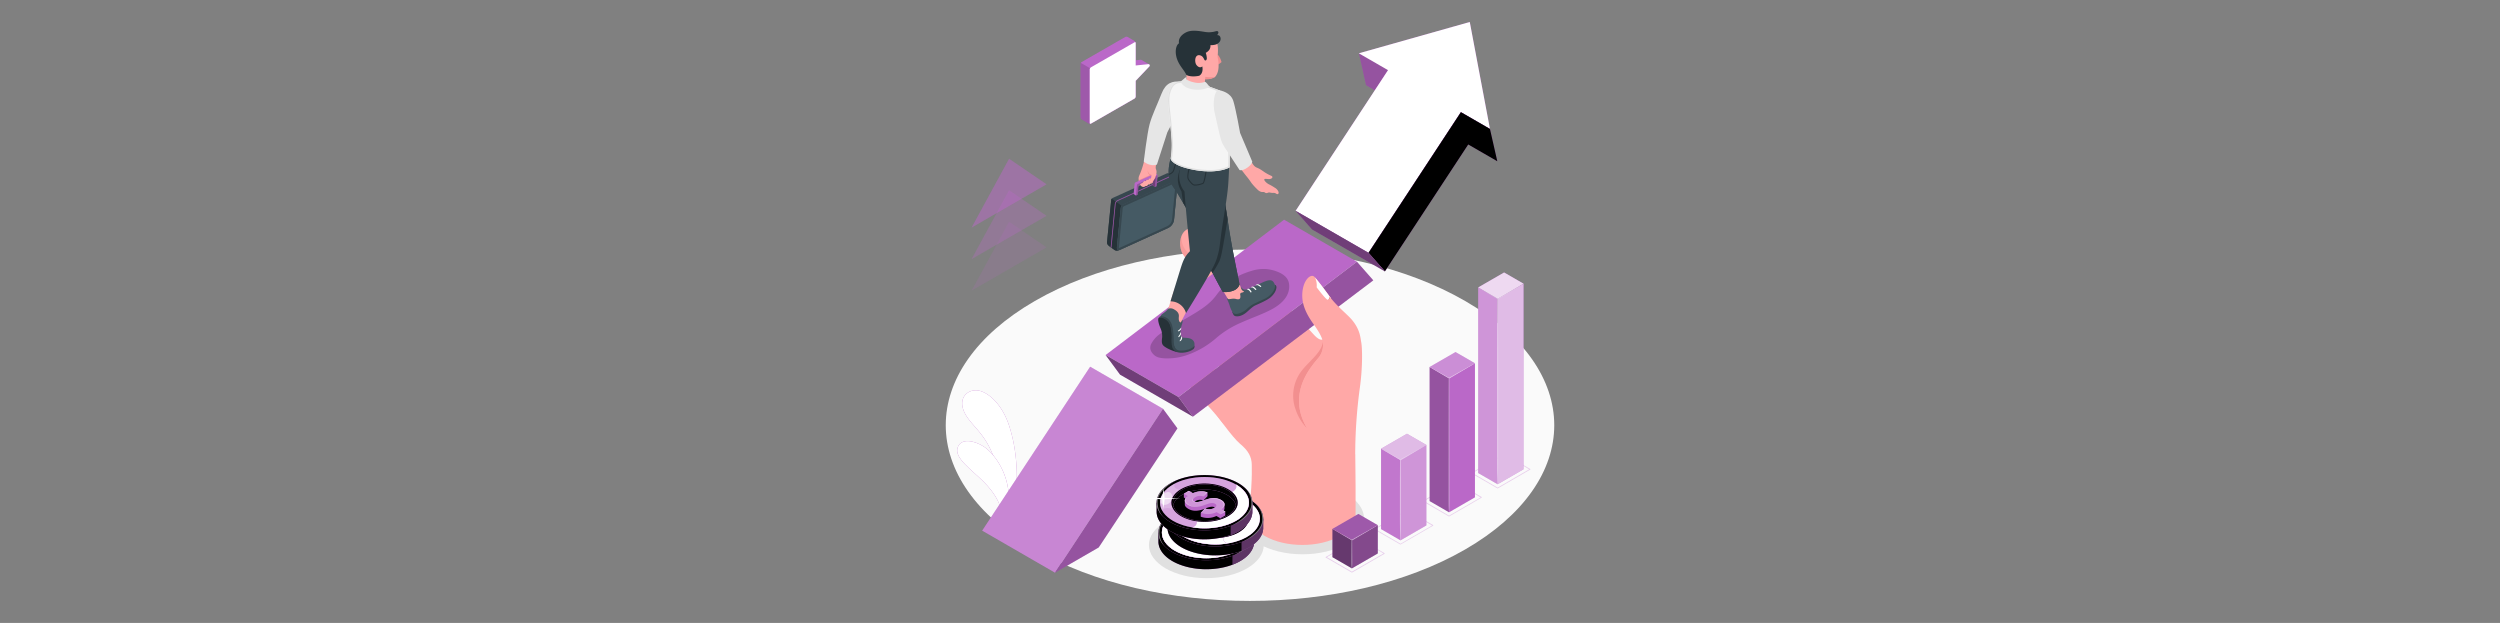 <svg xmlns="http://www.w3.org/2000/svg" xmlns:xlink="http://www.w3.org/1999/xlink" viewBox="0 0 1200 299" xmlns:v="https://vecta.io/nano"><rect x="0" y="0" width="1200" height="299" fill="#808080" stroke="none"/><style><![CDATA[.m{fill:#ba68c8}.n{fill:#fff}.o{opacity:.2}.p{opacity:.5}.q{opacity:.3}.r{fill:#ffa8a7}.s{fill:#f28f8f}.t{opacity:.1}.u{fill:#f5f5f5}.v{opacity:.4}.w{fill:#37474f}.x{opacity:.45}.y{fill:#263238}.z{opacity:.25}.AA{opacity:.35}.AB{fill:#fafafa}.AC{fill:#455a64}.AD{fill:#e6e6e6}]]></style><path d="M496.71 144.48c-57 32.93-57 86.32 0 119.26s149.53 32.93 206.57 0 57-86.33 0-119.26-149.53-32.94-206.57 0z" class="AB"/><g fill="#e0e0e0"><ellipse cx="579.04" cy="261.6" rx="27.56" ry="15.91"/><ellipse cx="625.2" cy="249" rx="29.56" ry="17.06"/></g><use xlink:href="#B" class="m"/><g class="n"><use xlink:href="#B" class="p"/><path d="M483.71 240.16a.3.3 0 0 1-.26-.35c3.17-22.21-6.73-41.33-14.77-47.83a.31.31 0 0 1-.05-.44.32.32 0 0 1 .44 0c8.16 6.59 18.21 26 15 48.41a.32.32 0 0 1-.36.21z"/></g><use xlink:href="#C" class="m"/><g class="n"><use xlink:href="#C" opacity=".65"/><path d="M482.64 242a.31.31 0 0 1-.27-.29c-.41-10.88-12.35-25-18-27.28a.31.31 0 0 1 .24-.58c6 2.42 18 16.52 18.43 27.83a.32.32 0 0 1-.3.33z"/></g><path d="M506.4 274.89l51.83-78.69-34.96-20.18-51.82 78.69 34.95 20.18z" class="m"/><path d="M506.4 274.89l51.83-78.69-34.96-20.18-51.82 78.69 34.95 20.18z" class="n o"/><path d="M558.23 196.2l-51.83 78.69 20.98-12.11 37.79-57.16-6.94-9.42z" class="m"/><path d="M558.23 196.2l-51.83 78.69 20.98-12.11 37.79-57.16-6.94-9.42z" class="o"/><path d="M652.26 25.58l3.43 15.32 14.07 8.24-3.5-15.48-14-8.08z" class="m"/><path d="M652.26 25.58l3.43 15.32 14.07 8.24-3.5-15.48-14-8.08z" class="o"/><use xlink:href="#D" class="m"/><use xlink:href="#D" class="n o"/><use xlink:href="#E" class="m"/><use xlink:href="#E" class="o"/><path d="M629.77 110.15l-7.85-8.92 34.97 20.12 7.85 8.92-34.97-20.12z" class="m"/><path d="M629.77 110.15l-7.85-8.92 34.97 20.12 7.85 8.92-34.97-20.12z" class="v"/><path d="M704.77 69.35l-3.56-15.51 13.97 8.06 3.52 15.49-13.93-8.04z" class="o"/><g class="r"><path d="M650.68 233.47v11.92 2.69c-.51 3.34-3 6.6-7.41 9.16-10 5.78-26.26 5.78-36.28 0-5.16-3-7.66-6.92-7.5-10.83h0c0-.33.06-.67.11-1h0c.44-3.8.75-7.6 1-11.16.34-5.66.29-8.15.25-11.19-.06-3.76-1.62-6.71-5.58-10s-11.85-14.72-11.85-14.72l52.26-26.86 14.86 47.06.14 14.93z"/><path d="M636 161.61s-1 4-5.65-1.28-12.27-13.24-20.35-20.94c-3.86-3.69-19.32-16.13-29.7-25.53-3.3-3.41-8-5.79-11.23-3.31s-3.23 8.57-1.2 11.59c1.8 2.68 5.65 6.39 8.6 9.06l-.06.48c-.55 4.86-1.55 10.32-2 16.22-.28 3.5-4.51 7.93-4.46 11.53 1.25 5.12 8 10.65 12.86 14.49s6.9 5.4 6.85 6.61c-.09 1.86-7.88-4.9-11.34-7.28.19 11-6.85 12.36-6.85 12.36 1 2.12 7.06 6.8 15.61 17.73 3.37 4.32 37.69-24.09 37.69-24.09l8.15-5.23 5.73-9.49z"/></g><g class="s"><path d="M633.19 171.34c-3.22 4-15.86 17-5.91 34.07a14.52 14.52 0 0 1-1.86-2.1 23.49 23.49 0 0 1-3.35-6.24c0-.08-.05-.16-.08-.24a19.52 19.52 0 0 1 2.73-18.75c3.32-4.4 9.36-8.67 10.17-13.42a4.6 4.6 0 0 0 .06-.52 9.88 9.88 0 0 1-1.76 7.2z"/><path d="M567.27 113a10.45 10.45 0 0 0 .63 9.16c1.8 2.68 5.65 6.39 8.6 9.06v.38l4.23 3.64 12.24 10.68c1.84 1.63 10.6 8.67 13.77 11.5-4.89-5.36-15.87-15.09-21.39-20.53L573 124.76c-2-2.24-3.17-3.85-3.88-4.71a9.16 9.16 0 0 1-1.85-7.05z" class="p"/><path d="M576.63 190.36a7.14 7.14 0 0 0 4.86-2.92c1.29-2.15 1.53-3.81 1.18-7.15a26.16 26.16 0 0 0-.94-4.6l-3.4-2.44c.19 11-6.85 12.36-6.85 12.36.47 1 2 2.45 4.26 4.8.26-.01.6-.02.89-.05zM571 145.8c-.28.26 3.63 4 4 4.25 1.44.8 4.21-.2 5.4-1.2a6.14 6.14 0 0 0 1.69-2.39c1.3-3.08.67-6.6 0-9.89a1.9 1.9 0 0 0-.71-1.35c-.08 1.72-1.6 2.47-2.72 3.5l-3.21 2.95z"/><path d="M579.87 147.83l20.43 20.63-23.86-20 3.43-.63z"/><path d="M577.07 165.45a6.88 6.88 0 0 0 4.32-4.2 13.09 13.09 0 0 0 .37-5.26 14.13 14.13 0 0 0-.76-4.44l-9.56 3.24a10.62 10.62 0 0 0-1.48 4.64 14.87 14.87 0 0 0 3.71 6.24 7.52 7.52 0 0 0 3.4-.22z"/></g><path d="M574.53 131c4.2-.38 6.41 1.46 7.35 5.23a18.58 18.58 0 0 1 0 6.48c-.4 2.8-3 6.16-6.46 5.65h-.17c-5.52-.9-6.15-3.86-6.15-8.65s1.69-8.33 5.43-8.71z" class="r"/><path d="M579.49 132.15c.3.26 2.09 2 2.1 6.84 0 5.28-2.63 6.38-5.55 6.85s-6.87-1.35-6.87-4h0c.25 3.55 1.42 5.78 6.08 6.54h.17c3.41.51 6.06-2.85 6.46-5.65a18.58 18.58 0 0 0 0-6.48 7.18 7.18 0 0 0-2.39-4.1z" class="p s"/><path d="M574.63 147.87c3.83-.35 5.85 1.34 6.7 4.78a16.64 16.64 0 0 1 0 5.92c-.35 2.56-2.78 5.62-5.9 5.16h-.15c-5-.82-5.61-3.53-5.61-7.9s1.54-7.65 4.96-7.96z" class="r"/><path d="M580 149.69c.54.81.94 2.78.62 5.77-.42 3.92-1.26 5.82-4.69 6.07s-5.73-1.39-6.11-3.12c.34 2.85 1.54 4.66 5.49 5.3h.15c3.12.46 5.55-2.6 5.9-5.16a16.64 16.64 0 0 0 0-5.92 7.52 7.52 0 0 0-1.36-2.94z" class="p s"/><path d="M574.83 171.61c4-.36 7 1.53 7 5v6.14a5.38 5.38 0 0 1-6.12 5.36h-.16c-5.23-.85-5.17-5.63-5.23-8.14s.97-8.03 4.51-8.36z" class="r"/><path d="M579.85 172.71c1.74 1.82 1.07 5.52.93 9.18-.09 2.53-1.41 4.63-4.88 4.63a5.19 5.19 0 0 1-5.49-4.19h0c.29 2.39 1.29 5.1 5.1 5.72h.16a5.38 5.38 0 0 0 6.12-5.36v-6.14a4.51 4.51 0 0 0-1.94-3.84z" class="p s"/><g class="m"><path d="M530.69 170.4l85.66-64.95 34.98 20.18-85.69 64.95-34.95-20.18z"/><path d="M651.33 125.63l7.85 8.93L572.59 200l-6.95-9.42 85.69-64.95z"/></g><path d="M651.33 125.63l7.85 8.93L572.59 200l-6.95-9.42 85.69-64.95z" class="o"/><path d="M530.69 170.4l6.94 9.42L572.59 200l-6.95-9.42-34.95-20.18z" class="m"/><path d="M530.69 170.4l6.94 9.42L572.59 200l-6.95-9.42-34.95-20.18z" class="v"/><g class="r"><path d="M650.5,218.41a241.29,241.29,0,0,1,2.17-31.87c1.5-10.53,1.21-19.55.75-22.1s-.59-6.25-4.52-10.95c-1.85-2.22-5.92-5.45-9.31-9.43s-6.61-8.47-8.42-10.91-6.3,1.49-6.08,9.26c.18,6.35,4.52,11.91,6.2,14.29,2,2.89,3.5,5.69,3.66,7.44a9.89,9.89,0,0,1-1.76,7.2c-3.22,4-15.86,17-5.91,34.07v15.7Z"/><use xlink:href="#F"/></g><use xlink:href="#F" opacity=".6" class="n"/><path d="M638.66 143h0a8.42 8.42 0 0 0-.57-.81 1.84 1.84 0 0 1-.72 1.8h0c1.02.25 1.29-.99 1.29-.99z" class="s"/><use xlink:href="#G" class="m"/><use xlink:href="#G" class="z"/><path d="M579,246.68a33.24,33.24,0,0,0-16.25,3.89,14.77,14.77,0,0,0-5.48,5.07h-1.25v4.7h0c.17,3.26,2.4,6.5,6.71,9A33.23,33.23,0,0,0,579,273.21Z" class="t"/><path d="M566.49,248.84a25.11,25.11,0,0,0-3.7,1.73,14.77,14.77,0,0,0-5.48,5.07h-1.25v4.7h0c.17,3.26,2.4,6.5,6.71,9a26.18,26.18,0,0,0,3.7,1.73Z" class="t"/><g class="m"><path d="M591.58,248.84a25.11,25.11,0,0,1,3.7,1.73,14.89,14.89,0,0,1,5.49,5.07H602v4.7h0c-.17,3.26-2.42,6.5-6.73,9a26.18,26.18,0,0,1-3.7,1.73Z" class="p"/><use xlink:href="#H"/></g><use xlink:href="#H" class="o"/><g class="u"><path d="M599 249.09a10 10 0 0 1 2.4 8.18c-.79 4.56-7.18 8.39-9.38 9.32a25.69 25.69 0 0 0 3.25-1.57c7.49-4.31 8.73-10.87 3.73-15.93zm-39.93 13.12a10 10 0 0 1-2.41-8.19c.8-4.55 7.18-8.39 9.38-9.31a24.35 24.35 0 0 0-3.25 1.56c-7.48 4.32-8.72 10.87-3.72 15.94z" class="p"/></g><use xlink:href="#I" class="m"/><g class="n"><use xlink:href="#I" class="v"/><path d="M599.43 259.31c1.72-3.17 1.16-6.67-1.68-9.64a15.06 15.06 0 0 0-1.81-1.58 15.24 15.24 0 0 0-1.73-1.14q-.51-.3-1.05-.57c.89 1.46.57 3-4.46 3.32-9.85.57 2.63 10 2.63 10s6.34-3.08 8.1-.39z" class="o"/><path d="M598.41 256.71c1.48-.17 2.21-1.69 1.64-3.39a3.92 3.92 0 0 0-3.72-2.8c-1.47.17-2.2 1.69-1.63 3.39a3.91 3.91 0 0 0 3.71 2.8z" class="p"/></g><use xlink:href="#J" class="m"/><use xlink:href="#J" class="n q"/><use xlink:href="#K" class="m"/><use xlink:href="#K" class="o"/><ellipse cx="579.05" cy="255.63" rx="15.21" ry="8.78" class="m"/><ellipse cx="579.05" cy="255.63" rx="15.21" ry="8.78" class="p"/><use xlink:href="#L" class="m"/><use xlink:href="#L" class="AA"/><g class="m"><path d="M588.62 258.27v-1.81c0-.75-.51-1.47-1.62-2.12h0a7.76 7.76 0 0 0-6-.55h0c-.8.2-1.55.46-2.25.7a24.56 24.56 0 0 1-2.41.75h0a4.3 4.3 0 0 1-1.15.11 2.5 2.5 0 0 1-1-.26h.08l.24-.15a6.11 6.11 0 0 1 .63-.31 4.44 4.44 0 0 1 3.39-.08l1.95-2v-1.8a9.25 9.25 0 0 0-5.34-.19 11.27 11.27 0 0 0-1.69.58l-2-1.14-2.33 1.34v1.81l.8.46a1.89 1.89 0 0 0-.34 1v1.8c0 .75.54 1.46 1.66 2.11a6.76 6.76 0 0 0 3.21.93h.64a12.53 12.53 0 0 0 3.46-.74l.67-.23-2 2v1.81a9.54 9.54 0 0 0 7.51-.33l1.93 1.11 2.33-1.34v-1.8l-.8-.46a2.15 2.15 0 0 0 .43-1.2zm-4.91-.15a5.44 5.44 0 0 1-.54.27 5 5 0 0 1-3.8.05c1.82-.64 3.34-1.2 4.64-.51z"/><use xlink:href="#M"/></g><g class="q n"><use xlink:href="#M"/></g><g class="u"><path d="M569.13 251.32l2.34-1.06 1.93.84-1.95-1.12-2.32 1.34zm5.7-.73a10.87 10.87 0 0 1 5 .17l-1.35 1.92 1.95-2a9.27 9.27 0 0 0-5.6-.09zm12.17 3.73h0c2.26 1.33 2 3 .1 4.45 1.72-1.86 1.41-3.17-.46-4.24a8.75 8.75 0 0 0-5.71-.78 7.76 7.76 0 0 1 6.07.57zm.1 4.48l1.48 1.13-1.88 1.32 2.33-1.34-1.93-1.11zm-3.93-.41a5 5 0 0 1-3.7.32l-2.21 1.75 2-2a5 5 0 0 0 3.91-.07zm-6.93-3.17a3 3 0 0 1-2.78-.27c-.68-.58-.24-1.2.76-1.73-1.09.71-1 1.34-.23 1.78a2.55 2.55 0 0 0 1.1.33 4.3 4.3 0 0 0 1.15-.11zm-5.24-2.77c-.16.14-1.56 1.45-.94 2.76s2.71 2.28 4.36 2.46h0a6.86 6.86 0 0 1-3.21-.92c-2.21-1.27-2.13-2.82-.21-4.3z" class="x"/></g><use xlink:href="#N" class="m"/><use xlink:href="#N" class="z"/><path d="M583.38,240.07A33.17,33.17,0,0,0,567.14,244a14.89,14.89,0,0,0-5.49,5.07h-1.24v4.7h0c.16,3.26,2.39,6.49,6.71,9a33.17,33.17,0,0,0,16.24,3.88Z" class="t"/><path d="M570.84,242.23a25.11,25.11,0,0,0-3.7,1.73,14.89,14.89,0,0,0-5.49,5.07h-1.24v4.7h0c.16,3.26,2.39,6.49,6.71,9a26.18,26.18,0,0,0,3.7,1.73Z" class="t"/><g class="m"><path d="M595.93,242.23a25.11,25.11,0,0,1,3.7,1.73,14.85,14.85,0,0,1,5.48,5.07h1.24v4.7h0c-.16,3.26-2.41,6.49-6.72,9a26.18,26.18,0,0,1-3.7,1.73Z" class="p"/><use xlink:href="#O"/></g><use xlink:href="#O" class="o"/><g class="u"><path d="M603.35 242.48a10 10 0 0 1 2.41 8.18c-.8 4.56-7.18 8.39-9.38 9.31a24.35 24.35 0 0 0 3.25-1.56c7.48-4.32 8.72-10.87 3.72-15.93zm-39.94 13.12a10.09 10.09 0 0 1-2.4-8.19c.79-4.56 7.18-8.39 9.38-9.31a23.77 23.77 0 0 0-3.25 1.56c-7.48 4.34-8.73 10.87-3.73 15.94z" class="p"/></g><use xlink:href="#P" class="m"/><g class="n"><use xlink:href="#P" class="v"/><path d="M603.77 252.7c1.72-3.17 1.16-6.67-1.67-9.64a14.13 14.13 0 0 0-1.81-1.58 17.26 17.26 0 0 0-1.73-1.14q-.51-.3-1-.57c.89 1.46.56 3-4.47 3.32-9.84.57 2.63 10 2.63 10s6.28-3.09 8.05-.39z" class="o"/><path d="M602.76 250.1c1.48-.17 2.21-1.69 1.63-3.4a3.9 3.9 0 0 0-3.71-2.79c-1.48.17-2.21 1.69-1.63 3.39a3.9 3.9 0 0 0 3.71 2.8z" class="p"/></g><use xlink:href="#Q" class="m"/><use xlink:href="#Q" class="n q"/><use xlink:href="#R" class="m"/><use xlink:href="#R" class="o"/><ellipse cx="583.39" cy="249.02" rx="15.21" ry="8.78" class="m"/><ellipse cx="583.39" cy="249.02" rx="15.21" ry="8.78" class="p"/><use xlink:href="#S" class="m"/><use xlink:href="#S" class="AA"/><g class="m"><path d="M593 251.66v-1.81c0-.75-.52-1.47-1.63-2.12h0a7.76 7.76 0 0 0-6-.55h0c-.8.2-1.56.46-2.25.7a21.21 21.21 0 0 1-2.42.74h0a4.33 4.33 0 0 1-1.15.11 2.4 2.4 0 0 1-1-.26l.08-.05.23-.15.64-.31a4.41 4.41 0 0 1 3.38-.08l1.95-2v-1.8a9.3 9.3 0 0 0-5.33-.2 12.12 12.12 0 0 0-1.69.59l-2-1.12-2.33 1.34v1.8l.8.46a2 2 0 0 0-.35 1.06v1.8c0 .74.53 1.46 1.65 2.11a6.83 6.83 0 0 0 3.22.93h.64a12.83 12.83 0 0 0 3.45-.74l.67-.23-2 2v1.81a9.56 9.56 0 0 0 7.52-.33l1.93 1.11 2.32-1.34v-1.8l-.8-.47a2.11 2.11 0 0 0 .47-1.2zm-4.91-.15q-.27.15-.54.27a5 5 0 0 1-3.8.05c1.82-.64 3.34-1.2 4.64-.51z"/><use xlink:href="#T"/></g><g class="q n"><use xlink:href="#T"/></g><g class="u"><path d="M573.47 244.71l2.35-1.06 1.93.84-1.95-1.12-2.33 1.34zm5.7-.71a10.87 10.87 0 0 1 5 .17l-1.35 1.92 1.95-2a9.27 9.27 0 0 0-5.6-.09zm12.14 3.71h0c2.27 1.33 2 3 .11 4.45 1.71-1.86 1.4-3.17-.46-4.24a8.69 8.69 0 0 0-5.71-.78 7.76 7.76 0 0 1 6.06.57zm.14 4.47l1.47 1.14-1.88 1.32 2.33-1.34-1.92-1.12zm-3.93-.4a5 5 0 0 1-3.71.32l-2.21 1.75 2-2a5 5 0 0 0 3.92-.07zm-6.93-3.17a3 3 0 0 1-2.79-.27c-.67-.58-.24-1.2.77-1.73-1.09.71-1 1.34-.24 1.78a2.64 2.64 0 0 0 1.11.33 4.33 4.33 0 0 0 1.15-.11zm-5.21-2.77c-.17.14-1.57 1.45-1 2.75s2.71 2.29 4.37 2.47h0a6.93 6.93 0 0 1-3.22-.92c-2.15-1.27-2.11-2.82-.15-4.3z" class="x"/></g><use xlink:href="#U" class="m"/><use xlink:href="#U" class="z"/><path d="M578.17,232.34a33.24,33.24,0,0,0-16.25,3.89,14.89,14.89,0,0,0-5.49,5.07h-1.24V246h0c.16,3.26,2.4,6.49,6.71,9a33.24,33.24,0,0,0,16.25,3.89Z" class="t"/><path d="M565.62,234.5a25.11,25.11,0,0,0-3.7,1.73,14.89,14.89,0,0,0-5.49,5.07h-1.24V246h0c.16,3.26,2.4,6.49,6.71,9a25.15,25.15,0,0,0,3.7,1.74Z" class="t"/><g class="m"><path d="M590.71,234.5a25.11,25.11,0,0,1,3.7,1.73,14.89,14.89,0,0,1,5.49,5.07h1.24V246h0c-.17,3.26-2.42,6.49-6.73,9a25.15,25.15,0,0,1-3.7,1.74Z" class="p"/><use xlink:href="#V"/></g><use xlink:href="#V" class="o"/><g class="u"><path d="M598.14 234.74a10.09 10.09 0 0 1 2.4 8.19c-.8 4.56-7.18 8.39-9.38 9.31a24.35 24.35 0 0 0 3.25-1.56c7.48-4.32 8.72-10.87 3.73-15.94zm-39.94 13.13a10 10 0 0 1-2.41-8.19c.8-4.56 7.18-8.39 9.38-9.31a24.35 24.35 0 0 0-3.25 1.56c-7.48 4.32-8.72 10.87-3.72 15.94z" class="p"/></g><ellipse cx="578.17" cy="241.29" rx="21.35" ry="12.33" class="m"/><g class="n"><ellipse cx="578.17" cy="241.29" rx="21.35" ry="12.33" class="v"/><path d="M557.79 245c-1.72-3.17-1.16-6.67 1.68-9.64a13.38 13.38 0 0 1 1.8-1.58 17.26 17.26 0 0 1 1.73-1.14l1.06-.57c-.89 1.46-.57 3 4.46 3.32 9.85.57-2.63 10-2.63 10s-6.34-3.11-8.1-.39z" class="o"/><path d="M558.8 242.37c-1.47-.17-2.2-1.69-1.63-3.4a3.91 3.91 0 0 1 3.71-2.79c1.48.17 2.21 1.69 1.64 3.39a3.92 3.92 0 0 1-3.72 2.8z" class="p"/></g><use xlink:href="#W" class="m"/><use xlink:href="#W" class="n q"/><use xlink:href="#X" class="m"/><use xlink:href="#X" class="o"/><use xlink:href="#Y" class="m"/><use xlink:href="#Y" class="p"/><use xlink:href="#Z" class="m"/><use xlink:href="#Z" class="AA"/><g class="m"><path d="M587.75 243.93v-1.81c0-.75-.51-1.47-1.62-2.12h0a7.76 7.76 0 0 0-6-.55h0c-.8.2-1.56.46-2.25.7a21.76 21.76 0 0 1-2.41.74h0a4.33 4.33 0 0 1-1.15.11 2.5 2.5 0 0 1-1-.26h.08l.24-.15a4.58 4.58 0 0 1 .63-.31 4.41 4.41 0 0 1 3.38-.08l1.95-2v-1.8a9.3 9.3 0 0 0-5.33-.2 12.58 12.58 0 0 0-1.69.59l-1.95-1.12-2.38 1.33v1.8l.8.46a2 2 0 0 0-.34 1.06v1.8c0 .74.53 1.46 1.66 2.11a6.76 6.76 0 0 0 3.21.93h.64a12.75 12.75 0 0 0 3.45-.74l.68-.23-2 2V248a9.56 9.56 0 0 0 7.52-.33l1.93 1.11 2.33-1.34v-1.8l-.8-.47a2.1 2.1 0 0 0 .42-1.24zm-4.91-.15q-.27.15-.54.27a5 5 0 0 1-3.8 0c1.82-.64 3.34-1.2 4.64-.51z"/><use xlink:href="#a"/></g><g class="q n"><use xlink:href="#a"/></g><g class="u"><path d="M568.25 236.98l2.35-1.07 1.93.85-1.95-1.12-2.33 1.34zm5.75-.73a10.91 10.91 0 0 1 5 .17l-1.35 1.92 1.94-2a9.27 9.27 0 0 0-5.59-.09zm12.09 3.75h0c2.26 1.32 2 3 .1 4.45 1.71-1.86 1.41-3.17-.46-4.24a8.69 8.69 0 0 0-5.71-.78 7.76 7.76 0 0 1 6.07.57z" class="x"/><path d="M586.23 244.45l1.48 1.14-1.88 1.32 2.33-1.35-1.93-1.11zm-3.93-.4a5.05 5.05 0 0 1-3.71.32l-2.21 1.75 2-2.05a5 5 0 0 0 3.92-.02zm-6.93-3.17a3 3 0 0 1-2.78-.27c-.68-.58-.25-1.2.76-1.73-1.09.71-1 1.34-.23 1.78a2.55 2.55 0 0 0 1.1.33 4.33 4.33 0 0 0 1.15-.11zm-5.21-2.77c-.16.14-1.56 1.45-.95 2.75s2.71 2.29 4.37 2.47h0a6.86 6.86 0 0 1-3.21-.92c-2.2-1.28-2.16-2.82-.21-4.3z" class="x"/></g><path d="M557.88 238.97l.58-4.4.57 4.4 7.61.33-7.61.34-.57 4.39-.58-4.39-7.62-.34 7.62-.33z" class="n"/><g class="q m"><path d="M695.54 247.89h-.09l-12.45-7.2a.2.2 0 0 1-.09-.17.17.17 0 0 1 .09-.16l15.55-9a.21.21 0 0 1 .19 0l12.43 7.18a.19.19 0 0 1 .1.17.19.19 0 0 1-.1.16l-15.54 9zm-12-7.37l12 7 15.16-8.75-12.05-7z"/></g><path d="M695.54 245.91v-64.37l-9.33-5.38.01 64.36 9.32 5.39z" class="m"/><path d="M695.54 245.91v-64.37l-9.33-5.38.01 64.36 9.32 5.39z" class="o"/><g class="m"><path d="M695.54 245.91l12.44-7.18v-64.37l-12.44 7.18v64.37z"/><path d="M707.98 174.36l-9.33-5.38-12.44 7.18 9.33 5.38 12.44-7.18z"/></g><g class="n"><path d="M707.98 174.36l-9.33-5.38-12.44 7.18 9.33 5.38 12.44-7.18z" class="z"/><path d="M708 174.36l-12.56 6.93-4.1-2.29-5.13-2.85 5 3 4.12 2.46c-.1 1.4-.12 58.59-.1 60a38.6 38.6 0 0 0 .27 4.29 38.62 38.62 0 0 0 .28-4.29l-.1-59.86z" class="q"/></g><g class="q m"><path d="M672.23 261.35a.16.16 0 0 1-.1 0l-12.44-7.18a.2.2 0 0 1-.09-.17.17.17 0 0 1 .09-.16l15.55-9a.21.21 0 0 1 .19 0l12.44 7.16a.22.22 0 0 1 .09.17.19.19 0 0 1-.09.16l-15.55 9a.15.15 0 0 1-.09.02zM660.17 254l12.06 7 15.16-8.75-12.06-7z"/></g><path d="M672.23 259.37l-.01-38.62-9.32-5.38v38.61l9.33 5.39z" class="m"/><path d="M672.23 259.37l-.01-38.62-9.32-5.38v38.61l9.33 5.39z" class="n t"/><path d="M672.23 259.37l12.43-7.18v-38.62l-12.44 7.18.01 38.62z" class="m"/><path d="M672.23 259.37l12.43-7.18v-38.62l-12.44 7.18.01 38.62z" class="n q"/><path d="M684.66 213.57l-9.32-5.38-12.44 7.18 9.32 5.38 12.44-7.18z" class="m"/><g class="n"><path d="M684.66 213.57l-9.32-5.38-12.44 7.18 9.32 5.38 12.44-7.18z" opacity=".55"/><path d="M672.39 221l12.27-7.41-12.56 6.91-4.08-2.28-5.12-2.85 5 3 4.13 2.46-.1 9.91v19.73l.08 4.44.2 4.45.19-4.45.08-4.44v-19.73l-.09-9.74z" class="q"/></g><g class="q m"><path d="M648.91,274.82a.19.19,0,0,1-.1,0l-12.43-7.18a.19.19,0,0,1-.1-.16.19.19,0,0,1,.1-.17l15.54-9a.21.21,0,0,1,.19,0l12.44,7.18a.21.21,0,0,1,0,.34l-15.55,9Zm-12-7.37,12,6.95,15.16-8.75-12.05-7Z"/></g><path d="M648.91 272.83v-13.57l-9.33-5.39v13.57l9.33 5.39z" class="m"/><path d="M648.91 272.83v-13.57l-9.33-5.39v13.57l9.33 5.39z" class="x"/><path d="M648.91 272.83l12.43-7.18.01-13.57-12.44 7.18v13.57z" class="m"/><path d="M648.91 272.83l12.43-7.18.01-13.57-12.44 7.18v13.57z" class="q"/><path d="M661.35 252.08l-9.33-5.39-12.44 7.18 9.33 5.39 12.44-7.18z" class="m"/><path d="M661.35 252.08l-9.33-5.39-12.44 7.18 9.33 5.39 12.44-7.18z" opacity=".15"/><path d="M661.35 252.08L648.78 259l-4.08-2.27-5.12-2.86 5 3 4.13 2.47c-.1.85-.12 10-.11 10.84a14.8 14.8 0 0 0 .28 2.64 14.78 14.78 0 0 0 .27-2.64l-.09-10.71z" class="n q"/><g class="q m"><path d="M718.86 234.43a.19.19 0 0 1-.1 0l-12.43-7.18a.18.18 0 0 1-.1-.16.21.21 0 0 1 .1-.17l15.54-9a.17.17 0 0 1 .19 0l12.44 7.18a.19.19 0 0 1 .1.16.19.19 0 0 1-.1.17l-15.55 9zm-12.05-7.37l12.05 7 15.14-8.8-12-6.95z"/></g><path d="M718.86 232.44v-89.1l-9.33-5.38v89.1l9.33 5.38z" class="m"/><path d="M718.86 232.44v-89.1l-9.33-5.38v89.1l9.33 5.38z" class="n q"/><path d="M718.86 232.44l12.43-7.18.01-89.09-12.44 7.17v89.1z" class="m"/><path d="M718.86 232.44l12.43-7.18.01-89.09-12.44 7.17v89.1z" opacity=".55" class="n"/><path d="M731.3 136.17l-9.33-5.39-12.44 7.18 9.33 5.38 12.44-7.17z" class="m"/><g class="n"><path d="M731.3 136.17l-9.33-5.39-12.44 7.18 9.33 5.38 12.44-7.17z" opacity=".75"/><path d="M719 143.58l12.28-7.41-12.57 6.92-4.08-2.28-5.1-2.81 5 3 4.14 2.46c-.05 1.65-.09 22.29-.11 23.93v55c0 1.64 0 3.35.09 5s.09 3.35.19 5c.09-1.67.15-3.35.19-5l.08-5v-55l-.11-23.81z" class="q"/></g><g class="m"><path d="M502.37 88.47l-36.03 20.8 18.01-33.09 18.02 12.29z" class="p"/><path d="M502.37 103.6l-36.03 20.8 18.01-33.09 18.02 12.29z" class="q"/><path d="M502.37 118.73l-36.03 20.8 18.01-33.1 18.02 12.3z" opacity=".15"/></g><path d="M584.28 161.83a46.85 46.85 0 0 1 11.3-6.9c5.21-2.36 11.47-4.45 15.81-7 5.65-3.33 7.8-7.36 7.39-11.4-.23-2.3-1.6-4.84-6.81-6.53a18.2 18.2 0 0 0-4.71-.88 19.17 19.17 0 0 0-6.59.92c-9.57 2.89-13.64 7.35-16.85 11.67s-7.11 6.83-14.12 10.91c-3 1.74-6.22 3.45-9.05 5.22h-.07a36.89 36.89 0 0 0-4.13 2.69 13.59 13.59 0 0 0-4 4.8c-.65 1.67-.33 3.45 1.58 5.12a5.4 5.4 0 0 0 2.23 1.17 15.63 15.63 0 0 0 3.2.4 28.68 28.68 0 0 0 6.35-.51 29.89 29.89 0 0 0 4.84-1.4 42.85 42.85 0 0 0 13.63-8.28z" class="o"/><path d="M554.92 76.6l-2 4.72a5.59 5.59 0 0 1 .09 2.83c-.14.72-6.3 3.14-6.3 3.14l-.15-1a3.46 3.46 0 0 1 .25-1.93 39.25 39.25 0 0 0 2.62-8.25z" class="r"/><path d="M553.14 83.53l-6.52 2.93.13.83s6.16-2.42 6.3-3.14l.09-.62z" class="s"/><path d="M533.37 96.06l-2 20.13c-.09 1 .54 1.6 1.34 2.18l2 1.43a2 2 0 0 0 1.62.49 4.43 4.43 0 0 0 1.17-.36h.05l.12-.06 22.85-10.38a5.11 5.11 0 0 0 3-4.18L565.33 87a1.46 1.46 0 0 0-.55-1.2l-3.41-2.44a1.45 1.45 0 0 0-1.31-.13L534.14 95a1.32 1.32 0 0 0-.51.44 1.37 1.37 0 0 0-.26.62z" class="w"/><path d="M533.37 96.06l-2 20.13c-.09 1 .54 1.6 1.34 2.18l2 1.43a2 2 0 0 0 1.62.49 4.43 4.43 0 0 0 1.17-.36h0c-.88.31-1.5-.2-1.4-1.19l1.84-19a2.21 2.21 0 0 1 .39-1l-4.74-3.39a1.37 1.37 0 0 0-.22.71z" class="y"/><path d="M538,99.77a2.24,2.24,0,0,1,1.16-1.62L563.64,87c1-.44,1.68.06,1.58,1.12l-1.67,17.16a5.14,5.14,0,0,1-3,4.18l-22.85,10.38c-1,.44-1.68-.06-1.57-1.12Z" class="AC"/><path d="M564.28 87.82a.92.92 0 0 0 0 .23l-1.67 17.16a4.17 4.17 0 0 1-2.43 3.39L537.31 119a1 1 0 0 1-.23.07v-.23l1.84-19a1.12 1.12 0 0 1 .6-.84L564 87.89a1.05 1.05 0 0 1 .24-.07m0-1a1.59 1.59 0 0 0-.66.16l-24.5 11.13a2.22 2.22 0 0 0-1.08 1.66l-1.84 19c-.08.8.3 1.28.91 1.28a1.59 1.59 0 0 0 .66-.16l22.85-10.38a5.14 5.14 0 0 0 3-4.18l1.66-17.16c.08-.8-.3-1.28-.91-1.28z" class="w"/><path d="M562.48,84.13l-26,11.94a2.31,2.31,0,0,0-1.34,1.87l-2,20.72.35.25,2-20.93a1.92,1.92,0,0,1,1.12-1.57l26.17-12Z" class="m"/><path d="M535.58,96.83a2.32,2.32,0,0,0-.42,1.11l-2,20.72.35.25,2-20.93a1.92,1.92,0,0,1,.35-.93Z" class="o"/><path d="M535.89,97.05a1.86,1.86,0,0,1,.77-.64l26.17-12-.35-.25-26,11.94a2.27,2.27,0,0,0-.92.76" class="o"/><path d="M553.49,85.85l-.3,3.12,1.15.82.4-4.14c0-.21-.12-.31-.31-.22Z" class="m"/><path d="M553.49,85.85l-.3,3.12,1.15.82.4-4.14c0-.21-.12-.31-.31-.22Z" class="v"/><path d="M544.63 88.1l-.49 5 1.1.79.82-.38.41-4.14a.71.71 0 0 1 .39-.54l6.27-2.83 1.3-.59c.19-.09.33 0 .31.22l-.4 4.14.83-.38.49-5v-.09a.71.71 0 0 0-.28-.54l-.47-.34a.73.73 0 0 0-.66-.06L545 87.55a.72.72 0 0 0-.37.55z" class="m"/><path d="M545.73 88.88l-.49 5.05.82-.38.41-4.14a.71.71 0 0 1 .39-.54l6.27-2.87 1.3-.59c.19-.09.33 0 .31.22l-.4 4.14.83-.38.49-5v-.09c0-.16-.14-.24-.32-.16l-9.22 4.2a.72.72 0 0 0-.39.54z" class="o"/><g class="r"><path d="M552.14 85.62a.64.64 0 0 1 .38.12 1 1 0 0 1 .82-.46c.14 0 .31.07.35.2a.38.38 0 0 1 0 .15c0 .46-.11.92-.19 1.38a1.49 1.49 0 0 1-.4.91.82.82 0 0 1-.78.15.91.91 0 0 1-.5.48c-.05 0-.7.07-.66 0a1.4 1.4 0 0 1-1.47.78s-.18.5-1.09.39a1.85 1.85 0 0 1-1.32-1.11.59.59 0 0 1 .46-.52l.48-.2c.21-.11.35-.36.51-.54a1.44 1.44 0 0 1 .56-.45.66.66 0 0 1 .69.1.9.9 0 0 1 .28-.49.8.8 0 0 1 .44-.26s.47.07.42.17a1.55 1.55 0 0 1 .56-.68.81.81 0 0 1 .46-.12z"/><path d="M555.83,76.13c-.39,1.84-1.4,3.5-1,5a3.35,3.35,0,0,1,.26,2,7.52,7.52,0,0,1-.34,1.4l-.24.67a5.79,5.79,0,0,1-.29.68,6.2,6.2,0,0,1-.58.77,6.33,6.33,0,0,1-1.21,1.16.2.2,0,0,1-.08,0,.31.31,0,0,1-.32-.1c-.41-.44-.1-1.09.11-1.54a3.5,3.5,0,0,0,.5-1.57v-.64l-.57-.14s-1.84-.44-1.87-1.33.67-1.75,1.2-2.8a14.1,14.1,0,0,0,1.3-4.42Z"/></g><path d="M554.27 85.93a8.22 8.22 0 0 1-1.56 1.82c-.1.08-.19.21-.37.23-.86-.16-.46-1.3-.17-1.8a3.45 3.45 0 0 0 .52-1.49 3.32 3.32 0 0 1-.42 1.54c-.23.46-.63 1.41.06 1.62a8.22 8.22 0 0 0 1.94-1.92zm-1.72-2.05c-.23-.12-.47-.2-.69-.34a1.46 1.46 0 0 1-.41-.41 2 2 0 0 1-.43-1.4s0-.08 0 0a2 2 0 0 0 .25 1.65 1.76 1.76 0 0 0 .57.55 1.73 1.73 0 0 0 .37.16.55.55 0 0 0 .4 0c0-.09-.02-.19-.06-.21z" class="s"/><path d="M566.78,39.15c-4-.3-7.16.49-9.21,5.72-2.33,5.91-4.61,10.47-5.77,14.78S549,77.56,549,77.56s3,2.61,6.32,1.42l5-15.47L566.78,51Z" class="AD"/><path d="M612,136.79c.28-.19.69.53.7,1,0,1.28-.84,3.16-2.72,4.83s-6.37,3.44-7.67,4.09-3.12,2.53-4.27,3.44c-2.1,1.65-4,1.89-5.2,1.57a1.62,1.62,0,0,1-.92-.91c-.46-.88-.49-1.1-.38-1.15Z" class="w"/><path d="M590.33 147a12.77 12.77 0 0 0 1.56 3.27 2.75 2.75 0 0 0 2.22.33 10 10 0 0 0 4.65-2.56 14.18 14.18 0 0 1 3.06-2.19l5.73-2.69a10.43 10.43 0 0 0 3.19-2.69 6.71 6.71 0 0 0 1.37-3.34c-.59-1.74-1.27-2.58-2.48-2.61s-2.7.62-4.67 1.54l-1.64.77-3.23 1.45a5.69 5.69 0 0 1-2.41.73 1.64 1.64 0 0 1-1.08-.29c-.41-.3-.73-.89-1.1-.73l-6.36 5.06c-.5.35.31.95 1.19 3.95z" class="AC"/><path d="M603.79 136.44a2.16 2.16 0 0 1 .79.3 3.65 3.65 0 0 1 .72.59c.27.28-.11.57-.48.28a4.54 4.54 0 0 0-1-.64 1.22 1.22 0 0 0-.79-.09l-.34.15c-.01-.29.75-.62 1.1-.59zm-3.12 1.29a.87.87 0 0 1 .72-.15 1.81 1.81 0 0 1 .84.42 7.08 7.08 0 0 1 .8.84c.14.19-.36.47-.54.26s-.53-.56-.76-.74-.7-.53-1.08-.4l-.16.08c0-.07 0-.18.09-.23zm-1.74.91a.72.72 0 0 1 .5 0 2.1 2.1 0 0 1 .56.37 3.82 3.82 0 0 1 .73 1c.16.27-.38.47-.5.3a3 3 0 0 0-1.09-1.19 1.51 1.51 0 0 0-.68-.21c0-.06.06-.11.11-.13s.28-.13.37-.14z" class="AB"/><path d="M585.11 136.25l4.2 7.12c.29.42 1.22.13 1.75.08a5.81 5.81 0 0 1 2 0c1.69.48 2.65.27 2.25-2a.76.76 0 0 1 .62-.95 3.55 3.55 0 0 0 1.21-.47c0-.07 0-.14-.11-.18a2.11 2.11 0 0 1-1.23-1.27 48.93 48.93 0 0 1-2.25-7.78zm-24.93 13.03c1-1.62 1.55-4.72 3.77-11l8.23 6-4.72 9.18a9.18 9.18 0 0 0-.37 1.29c-1.09 1.58-6.91-5.47-6.91-5.47z" class="r"/><path d="M557.13 152.72v-.95c.21-.82.72-1 1.37-1.5a10.91 10.91 0 0 0 1.79-1.53c.22-.31.26-.46.6-.6a3.17 3.17 0 0 1 2.63.35c1.87 1 2.44 2.16 2.33 3.44-.08 1-.16 2.27.7 2.85.36.24.92-1.32.92-1.32.53.89-.21 2.12-.6 3.92a7.37 7.37 0 0 0-.05 3c.19 1.58.41 1.58 1.24 1.69s2.78 0 4 .82a2.67 2.67 0 0 1 1.26 2.8c-.23.61-2.1 3.56-8.93 2.46-2-.32-6.14-3.44-6.08-3.73a3.79 3.79 0 0 0 0-.89l-.09-2.1a11 11 0 0 0-.11-2 10.12 10.12 0 0 1-.26-1.65l-.39-4.21c-.03-.36-.39-.46-.33-.85z" class="AC"/><path d="M556.27 152.44c-.67.65-.26 2.54.64 4.81a9.45 9.45 0 0 1 .93 4.58c-.22 1.85-.26 2.72.21 3.58.75 1.35 4.72 3.08 7.06 3.62a12.85 12.85 0 0 1-2.38-6.76c-.24-4.06-.55-6.69-2.41-8.49-2.32-2.28-4.05-1.34-4.05-1.34z" class="y"/><path d="M573.34 165.72s-1.37 2.57-6.66 2.48c-2.08 0-3.19-1-3.24-4.2-.07-3.81-.37-7.66-1.6-9.55a5.47 5.47 0 0 0-4.72-2.68 1.47 1.47 0 0 0-.85.67s1.52-.5 3.89 1.47c1.76 1.45 2.23 4.48 2.2 8.25a14.26 14.26 0 0 0 .37 4.69 3.77 3.77 0 0 0 2.52 2.23c2.87.8 6.81-.53 7.8-1.74a1.91 1.91 0 0 0 .29-1.62z" class="w"/><path d="M567 161.4a1.11 1.11 0 0 1 .42.63 1.8 1.8 0 0 1-.83 1.66c-.32.2-.59.13-.09-.54a3.3 3.3 0 0 0 .5-1.75zm-.3-1.97s.17.11.21.64a2.58 2.58 0 0 1-1 1.7c-.56.27-.26-.37 0-.68a4.12 4.12 0 0 0 .79-1.66zm.19-2.18s.18.05 0 .78a2.34 2.34 0 0 1-1.15 1c-.36 0-.54-.13-.1-.45s1.18-.97 1.25-1.33z" class="AB"/><g class="w"><use xlink:href="#b"/><use xlink:href="#b"/></g><path d="M589.23 105.31a155.1 155.1 0 0 0-3.73-18.51 37.65 37.65 0 0 0-2-5.69l-16.88-.29c-1.25 2.93-2.25 6.6.5 11.08l.72 5.34 9.81 16.76a44.57 44.57 0 0 0 .72 6.89 30 30 0 0 0 3.27 9.55l.31.59a45.62 45.62 0 0 0 3.37-5.68c1-2.29 1.63-6.71 2.64-12.3l1.27-7.74z" class="y"/><path d="M569.28 75.8a13.68 13.68 0 0 0-3.28 8.14 12.11 12.11 0 0 0 2.57 8c.66 9.78 2.6 28.63 2.6 28.63-2.59 2.67-3.26 4.39-4.75 9.16l-4.59 14.92a7.69 7.69 0 0 1 7.46 5.65s7.6-12.26 11.44-19.18c2.84-5.12 3.2-6.34 4-9.39s.91-5.88 1.85-12.24 2.58-15.14 3-21.41.54-12.92.54-12.92z" class="w"/><path d="M561 83.48a3.89 3.89 0 0 0 1.88-1.34 5.28 5.28 0 0 0 .49-1.38 14.13 14.13 0 0 1 .79-2.36l.48.22a13.39 13.39 0 0 0-.76 2.27 5.49 5.49 0 0 1-.55 1.53A4.23 4.23 0 0 1 561 84v-.52zm12.55 5.6a1.65 1.65 0 0 1-.34 0c-.77-.17-1.36-.69-2.55-2.21-.91-1.16-.82-2-.66-3.37 0-.5.59-3.21.62-3.92l.51.28c0 .73-.55 3.19-.61 3.7-.15 1.37-.22 2 .56 3 1.1 1.4 1.62 1.87 2.25 2a9.47 9.47 0 0 0 4-.8c.41-.29 1.1-3.83 1.51-6.94l.52.07c-.2 1.57-.93 6.75-1.73 7.3a9.92 9.92 0 0 1-4.08.89z" class="y"/><path d="M562.05 42c-1.79 3.43-1.57 6.5-1 11.31.48 4.43.81 7.18 1.22 12.66a39.74 39.74 0 0 1-.37 10.22s.18 2.66 8 4.65c13.73 3.5 20.32-.49 20.32-.49s.33-7.73-.2-17.85c-.6-11.33-.79-13-1.67-15.68a7 7 0 0 0-3.51-3.58c-1.37-.62-4.63-1.69-6.57-2.43a29.43 29.43 0 0 0-9.72-1.64c-3.97-.27-5.55 1.04-6.5 2.83z" class="u"/><path d="M567.53 39.77h.92.23a28.65 28.65 0 0 1 9.3 1.59l2.78 1 3.75 1.41a6.42 6.42 0 0 1 3.18 3.23c.82 2.54 1 4 1.63 15.49.46 8.73.27 15.76.21 17.41a21.16 21.16 0 0 1-9.1 1.68A42.54 42.54 0 0 1 570 80.21c-6.47-1.65-7.39-3.7-7.49-4a41.56 41.56 0 0 0 .35-10.27c-.35-4.65-.64-7.33-1-10.73l-.21-2c-.52-4.8-.73-7.67 1-10.94.65-1.24 1.75-2.52 4.91-2.52m0-.64c-3.22 0-4.63 1.24-5.48 2.86-1.79 3.43-1.57 6.5-1 11.31.48 4.43.81 7.18 1.22 12.66a39.74 39.74 0 0 1-.37 10.22s.18 2.66 8 4.65a43.29 43.29 0 0 0 10.59 1.44c6.55 0 9.73-1.93 9.73-1.93s.33-7.73-.2-17.85c-.6-11.33-.79-13-1.67-15.68a7 7 0 0 0-3.51-3.58c-1.37-.62-4.63-1.69-6.57-2.43a29.09 29.09 0 0 0-9.53-1.64h-.19-1z" fill="#e0e0e0"/><path d="M578.55,36.91l-.37,4.17c-2.28.5-7.82.14-8.86-1.27l.22-3.82Z" class="r"/><path d="M584.49 26.23s1.06.8 1.86 3.57l-1.56 1.2c-.52-2-1.08-4-.3-4.77z" class="s"/><path d="M580.45 18.48c3.89.26 4.54 2.29 4 8.93 1.37 6.31-.52 8.8-1.33 9.63a8 8 0 0 1-6.24.48c-1.93-.5-6.82-2-8.87-5-2.42-3.57-3.05-9-.48-11 3.58-2.87 11.37-3.14 12.92-3.04z" class="r"/><path d="M583.08 37a8.68 8.68 0 0 1-4.66 1.1l.13-1.23a16.56 16.56 0 0 0 4.53.13z" class="s"/><path d="M580.85 23.07a3.09 3.09 0 0 1-.36.81 4.94 4.94 0 0 1-1.73 1.48 9.34 9.34 0 0 1 .51 2.51 1.37 1.37 0 0 1-.17.8.53.53 0 0 1-1 0 7.32 7.32 0 0 0-.79-1.32 2.59 2.59 0 0 0-1.6-.86c-2.35-.23-2.36 3.43-1.42 4.67 1.54 2 2.81.72 2.81.72s.79 3.13-1.47 4.48c0 0-3.65.9-6.14-.36-1.14-2.35-2.68-3.72-3.91-6.22-2.14-4.37-1.11-8.21.35-9-.41-2 .83-4 3.47-5.29s6.2-.6 9-.16a11.49 11.49 0 0 0 5-.28 2.79 2.79 0 0 1 .7-.13.77.77 0 0 1 .62.28.89.89 0 0 1 0 .88 6.35 6.35 0 0 0-.44.81 1.32 1.32 0 0 1 1.42.8 2.39 2.39 0 0 1-.26 2.35 3.7 3.7 0 0 1-2 1.37 8.81 8.81 0 0 1-2.46.27 2.67 2.67 0 0 1-.13 1.39z" class="y"/><path d="M578.34 39.3c.59 0 1.24 1.2 2.41 2.42a13.45 13.45 0 0 1-8.2 1.17c-4.92-.74-5.86-3.73-5.86-3.73l1.72-1.44c.6-.58 1.07-.72 1.07-.72l-.06 1s.94 1 3.94 1.58a8.84 8.84 0 0 0 4.98-.28z" class="AD"/><path d="M595.72 68.22l-2.43-12c-1.03-5-.62-10.64-8.39-12.59a13.07 13.07 0 0 0-1.69 8.71c.43 3.74 2.14 9.62 2.57 11.6a29.35 29.35 0 0 0 3.74 8.69c2.46 3.66 7.05 9.85 8.91 12.13.86 1 1.61 2.12 2.4 3.24a31.61 31.61 0 0 0 2.9 3.12 3.76 3.76 0 0 0 1.74 1c.42.12.83 0 1.22.07s.66.49 1.15.5 1-.35 1.46-.31a11 11 0 0 0 1.54.22 2.69 2.69 0 0 1 1.26.11c.38.16.91.66 1.34.41s.33-.81.16-1.25a4.25 4.25 0 0 0-1.86-1.87 23.6 23.6 0 0 0-2.43-1.41 6 6 0 0 1-2.07-1.59c-.4-.45-.66-1.14.15-1.15 1 0 2.15.35 3-.25.61-.42.4-1-.18-1.21a21.79 21.79 0 0 1-2.79-1.46c-.91-.57-1.75-1.23-2.67-1.76a13.43 13.43 0 0 0-1.53-.73c-1.44-.6-2.07-2-2.8-3.33-1-1.81-3.56-6.52-4.7-8.89z" class="r"/><path d="M584.52 60.7l-1.71-7.59c-.35-2.23-.55-8.06 1.77-10 1.67.41 6.15 1.21 7.43 5.41s3.24 15.3 3.24 15.3l5.83 13.76s0 1.28-2.42 2.94-3.66 1.12-3.66 1.12l-7.14-10.88c-1.6-2.41-1.99-4-3.34-10.06z" class="AD"/><g class="m"><path d="M540.5,37.69V29.41l7-.73a.66.66,0,0,1,.4.08l3.65,2.12a.65.65,0,0,1,.15,1l-7.52,7.91Z"/><path d="M518.66 56.36V30.75a1.31 1.31 0 0 1 .59-1l20.88-12a1.3 1.3 0 0 1 1.17 0l3.24 1.92a1.32 1.32 0 0 1 .58 1v25.59a1.3 1.3 0 0 1-.58 1l-20.88 12a1.27 1.27 0 0 1-1.17 0l-3.25-1.92a1.3 1.3 0 0 1-.58-.98z"/></g><path d="M523.56 59.35c-.28.11-.49-.05-.49-.38V33.36a1.25 1.25 0 0 1 .17-.58l-4.42-2.58a1.16 1.16 0 0 0-.16.55v25.62a1.3 1.3 0 0 0 .58 1l3.25 1.92a1.29 1.29 0 0 0 1.07.06z" opacity=".15"/><use xlink:href="#c" class="m"/><g class="n"><use xlink:href="#c" class="AA"/><path d="M540.18 42.37a.34.34 0 0 0 0-.3l-.89-1a1.29 1.29 0 0 1-.11-1.15 0 0 0 0 0 0 0h0a2.23 2.23 0 0 1 .72-1.18l1.43-1a.45.45 0 0 0 .17-.3 15.91 15.91 0 0 0 .12-1.83 13.68 13.68 0 0 0-.11-1.72c0-.1-.08-.15-.17-.11l-1.43.6a.51.51 0 0 1-.72-.33h0a1.73 1.73 0 0 1 .12-1.28l.89-2a.32.32 0 0 0 0-.3 4 4 0 0 0-1.88-1.43c-.07 0-.15 0-.22.13L537 30.9a1.25 1.25 0 0 1-.92.68h0c-.32 0-.53-.24-.57-.65l-.16-1.81c0-.11-.07-.16-.15-.13a8.92 8.92 0 0 0-2.67 1.53.46.46 0 0 0-.15.3l-.17 2a2.31 2.31 0 0 1-.56 1.29h0c-.32.35-.67.49-.92.37l-1.18-.48c-.07 0-.16 0-.23.12a19.71 19.71 0 0 0-1.88 3.59.29.29 0 0 0 0 .29l.89 1a1.32 1.32 0 0 1 .11 1.16.06.06 0 0 1 0 0 2.09 2.09 0 0 1-.72 1.16l-1.44 1.05a.46.46 0 0 0-.16.29l-.12 1.85a11.34 11.34 0 0 0 .12 1.7c0 .1.08.15.16.11l1.43-.6a.52.52 0 0 1 .73.34h0a1.77 1.77 0 0 1-.11 1.28l-.89 2a.35.35 0 0 0 0 .31 4 4 0 0 0 1.89 1.43c.06 0 .15 0 .22-.14l1.13-1.84a1.22 1.22 0 0 1 .91-.67h0c.32 0 .53.24.56.65l.17 1.81c0 .11.07.16.15.13a7.64 7.64 0 0 0 1.33-.6 10.62 10.62 0 0 0 1.33-.93.52.52 0 0 0 .16-.3l.16-2a2.35 2.35 0 0 1 .57-1.29h0c.31-.35.66-.5.92-.38l1.12.55c.06 0 .15 0 .22-.12a20.08 20.08 0 0 0 1.9-3.58zm-6.38 2.92c-2.18 1.25-3.94-.09-3.94-3s1.78-6.29 4-7.55 3.94.11 3.93 3S536 44 533.8 45.29z"/></g><defs ><path id="B" d="M487.23 241.62l-6 3.46a79.06 79.06 0 0 0-1.9-17.51c-4-18.44-12-21.65-16-28.83-4.12-7.55 1.17-12.08 6.17-11.3 4.46.69 11.54 6.18 15.07 17.51 4.74 14.95 3.59 29.86 2.66 36.67z"/><path id="C" d="M484.23 243.36l-3 1.72-.49.28c-1-4.46-3.61-9.12-8.59-14.11-5.84-5.85-14-11.31-12.53-16.23s8-3.61 12.53-.7c4.28 2.73 13.35 12.82 12.08 29.04z"/><path id="D" d="M621.92 101.17l44.34-67.51-14-8.08 53.23-15.02 9.69 51.34-13.97-8.06-44.34 67.51-34.95-20.18z"/><path id="E" d="M701.22 53.84l-44.33 67.51 7.85 8.92 40.03-60.92 13.93 8.04-3.52-15.49-13.96-8.06z"/><path id="F" d="M632 137.91s3.86 5.23 5.09 5.9 1.58-.86 1.58-.86h0c-1.77-2.49-5.08-7-7.49-9.8a9.14 9.14 0 0 1 .82 4.76z"/><path id="G" d="M600.77,255.64a14.89,14.89,0,0,0-5.49-5.07c-9-5.18-23.52-5.18-32.49,0a14.77,14.77,0,0,0-5.48,5.07h-1.25v4.7h0c.17,3.26,2.4,6.5,6.71,9,9,5.18,23.52,5.18,32.49,0,4.31-2.49,6.56-5.73,6.73-9h0v-4.7Z"/><path id="H" d="M562.79 246.27c-9 5.18-9 13.58 0 18.75 7.85 4.54 20 5.1 28.89 1.7h0l.35-.13a25.69 25.69 0 0 0 3.25-1.57c7.48-4.31 8.72-10.87 3.73-15.93h0a17.57 17.57 0 0 0-3.72-2.81c-8.98-5.19-23.53-5.19-32.5-.01z"/><path id="I" d="M594.14 264.35c8.34-4.82 8.34-12.63 0-17.44s-21.86-4.81-30.2 0-8.34 12.62 0 17.44 21.86 4.81 30.2 0z"/><path id="J" d="M582.85,264.55c-.49-3.66-16.47-13.78-16.47-13.78s-3.54-1.42-2.36-3.89a17.37,17.37,0,0,0-1.71,1.1c-.37.27-.72.54-1,.82-4.76,4.12-4.76,9.53,0,13.65.32.28.67.56,1,.83s1,.7,1.58,1,1.11.61,1.7.88.95.43,1.44.62,1,.38,1.49.54a31.63,31.63,0,0,0,4.77,1.15l1.07.16a37.68,37.68,0,0,0,10.6-.18S582.39,267,582.85,264.55Z"/><path id="K" d="M567.79 249.13c-6 3.44-6.2 8.93-.73 12.54a12.9 12.9 0 0 0 .73.45c6.21 3.59 16.28 3.59 22.5 0s6.21-9.4 0-13l-.78-.42c-6.25-3.15-15.76-3.01-21.72.43z"/><path id="L" d="M568.29 251.87c5.94-3.43 15.57-3.43 21.51 0 2.43 1.4 3.86 3.16 4.3 5-.44 1.82-1.87 3.58-4.3 5-5.94 3.42-15.57 3.42-21.51 0-2.43-1.41-3.86-3.17-4.3-5 .44-1.87 1.87-3.6 4.3-5z"/><path id="M" d="M580.93 253.77h0c-.8.2-1.55.46-2.25.7a24.56 24.56 0 0 1-2.41.75h0a4.3 4.3 0 0 1-1.15.11A2.55 2.55 0 0 1 574 255c-.75-.44-.86-1.07.23-1.78l.24-.15a6.23 6.23 0 0 1 .63-.32 4.44 4.44 0 0 1 3.39-.07l1.95-2a9.25 9.25 0 0 0-5.34-.19 11.27 11.27 0 0 0-1.69.58l-1.96-1.07-2.33 1.34 1.93 1.11h0c-1.95 1.48-2 3 .21 4.3a6.86 6.86 0 0 0 3.21.92h.64a12.91 12.91 0 0 0 3.46-.75c2.23-.74 4-1.62 5.54-.76 1 .59.73 1.32-.38 2a5.44 5.44 0 0 1-.54.27 5 5 0 0 1-3.87 0l-2 2a9.54 9.54 0 0 0 7.51-.32l1.93 1.11 2.33-1.34-1.93-1.12c1.94-1.49 2.16-3.12-.1-4.45h0a7.76 7.76 0 0 0-6.13-.54z"/><path id="N" d="M605.11,249a14.85,14.85,0,0,0-5.48-5.07c-9-5.18-23.52-5.18-32.49,0a14.89,14.89,0,0,0-5.49,5.07h-1.24v4.7h0c.16,3.26,2.39,6.49,6.71,9,9,5.17,23.51,5.17,32.49,0,4.31-2.5,6.56-5.73,6.72-9h0V249Z"/><path id="O" d="M567.14 239.66c-9 5.18-9 13.57 0 18.75 7.85 4.54 20 5.1 28.88 1.7h0l.36-.14a24.35 24.35 0 0 0 3.25-1.56c7.48-4.32 8.72-10.87 3.72-15.93h0a17.49 17.49 0 0 0-3.72-2.81c-8.97-5.19-23.52-5.19-32.49-.01z"/><path id="P" d="M598.49 257.74c8.34-4.82 8.34-12.63 0-17.44s-21.86-4.82-30.2 0-8.34 12.62 0 17.44 21.86 4.81 30.2 0z"/><path id="Q" d="M587.19 257.94c-.48-3.66-16.46-13.78-16.46-13.78s-3.54-1.42-2.37-3.9q-.92.54-1.71 1.11c-.36.27-.71.54-1 .82-4.76 4.12-4.77 9.53 0 13.65.32.28.67.56 1 .83s1 .7 1.59 1 1.11.61 1.69.88 1 .43 1.44.62 1 .38 1.5.54a31.63 31.63 0 0 0 4.77 1.15c.35.06.71.11 1.07.15a34.28 34.28 0 0 0 4.76.3 35.19 35.19 0 0 0 5.83-.48s-2.57-.49-2.11-2.89z"/><path id="R" d="M572.13 242.52c-6 3.44-6.2 8.93-.72 12.54.23.15.47.31.73.45 6.21 3.59 16.28 3.59 22.49 0s6.22-9.4 0-13c-.25-.14-.51-.29-.78-.42-6.25-3.15-15.76-3.01-21.72.43z"/><path id="S" d="M572.64 245.26c5.94-3.43 15.57-3.43 21.5 0 2.43 1.4 3.87 3.16 4.31 5-.44 1.82-1.88 3.58-4.31 5-5.93 3.43-15.56 3.43-21.5 0-2.43-1.4-3.86-3.16-4.31-5 .45-1.84 1.88-3.6 4.31-5z"/><path id="T" d="M585.28 247.16h0c-.8.2-1.56.46-2.25.7a21.21 21.21 0 0 1-2.42.74h0a4.33 4.33 0 0 1-1.15.11 2.64 2.64 0 0 1-1.11-.33c-.74-.44-.85-1.07.24-1.78l.23-.15.64-.32a4.37 4.37 0 0 1 3.38-.07l1.95-2a9.3 9.3 0 0 0-5.33-.2 12.12 12.12 0 0 0-1.69.59l-2-1.12-2.33 1.34 1.93 1.11h0c-2 1.48-2 3 .2 4.3a6.93 6.93 0 0 0 3.22.92h.64a12.84 12.84 0 0 0 3.45-.75c2.23-.74 4-1.62 5.55-.76 1 .59.73 1.32-.38 2q-.27.15-.54.27a5 5 0 0 1-3.88 0l-2 2a9.56 9.56 0 0 0 7.52-.32l1.93 1.11 2.32-1.34-1.92-1.12c1.93-1.49 2.16-3.12-.11-4.45h0a7.76 7.76 0 0 0-6.09-.48z"/><path id="U" d="M599.9,241.3a14.89,14.89,0,0,0-5.49-5.07c-9-5.18-23.52-5.18-32.49,0a14.89,14.89,0,0,0-5.49,5.07h-1.24V246h0c.16,3.26,2.4,6.49,6.71,9,9,5.18,23.52,5.18,32.49,0,4.31-2.49,6.56-5.72,6.73-9h0v-4.7Z"/><path id="V" d="M561.92 231.93c-9 5.18-9 13.57 0 18.75 7.85 4.53 20 5.1 28.88 1.7h0l.35-.14a24.35 24.35 0 0 0 3.25-1.56c7.48-4.32 8.72-10.87 3.73-15.94h0a17.24 17.24 0 0 0-3.72-2.81c-8.97-5.18-23.52-5.18-32.49 0z"/><path id="W" d="M574.37 250.21c.49-3.66 16.46-13.78 16.46-13.78s3.55-1.42 2.37-3.9a19.45 19.45 0 0 1 1.71 1.11c.37.27.71.54 1 .82 4.75 4.12 4.76 9.53 0 13.65l-1 .83c-.33.27-1 .7-1.58 1s-1.11.61-1.7.88-1 .43-1.44.62-1 .38-1.49.54a31.63 31.63 0 0 1-4.77 1.15l-1.07.15a34.43 34.43 0 0 1-4.77.3 35.28 35.28 0 0 1-5.83-.48s2.57-.49 2.11-2.89z"/><path id="X" d="M589.43 234.79c6 3.44 6.2 8.93.73 12.54l-.73.45c-6.21 3.59-16.28 3.59-22.5 0s-6.21-9.4 0-13l.78-.42c6.29-3.15 15.76-3.01 21.72.43z"/><path id="Y" d="M588.93 235.08c5.93 3.43 5.93 9 0 12.41s-15.57 3.43-21.51 0-5.94-9 0-12.41 15.58-3.43 21.51 0z"/><path id="Z" d="M588.93 237.53c-5.94-3.43-15.57-3.43-21.51 0-2.43 1.4-3.86 3.16-4.3 5 .44 1.82 1.87 3.58 4.3 5 5.94 3.43 15.57 3.43 21.51 0 2.42-1.4 3.86-3.16 4.3-5-.44-1.84-1.88-3.6-4.3-5z"/><path id="a" d="M580.06 239.43h0c-.8.2-1.56.46-2.25.7a21.76 21.76 0 0 1-2.41.74h0a4.33 4.33 0 0 1-1.15.11 2.55 2.55 0 0 1-1.1-.33c-.75-.44-.86-1.07.23-1.78l.24-.15a6.23 6.23 0 0 1 .63-.32 4.37 4.37 0 0 1 3.38-.07l1.95-2a9.3 9.3 0 0 0-5.33-.2 12.58 12.58 0 0 0-1.69.59l-1.95-1.12-2.36 1.4 1.93 1.11h0c-1.95 1.48-2 3 .21 4.3a6.86 6.86 0 0 0 3.21.92h.64a12.76 12.76 0 0 0 3.45-.75c2.24-.74 4.05-1.62 5.55-.76 1 .59.73 1.32-.38 2q-.27.15-.54.27a5 5 0 0 1-3.87 0l-2 2.05a9.56 9.56 0 0 0 7.52-.32l1.93 1.11 2.33-1.34-1.93-1.12c1.94-1.49 2.16-3.13-.1-4.45h0a7.76 7.76 0 0 0-6.14-.59z"/><path id="b" d="M580.37,75.8a31,31,0,0,1,5.13,11,164.11,164.11,0,0,1,4,20.25c.46,3,.91,6,2,11.86,1,5.57,3.51,17.63,3.51,17.63a4.85,4.85,0,0,1-2.92,2.93,10.44,10.44,0,0,1-5.16.66s-1.7-2.9-5.25-9.74a30,30,0,0,1-3.27-9.55,44.57,44.57,0,0,1-.72-6.89L564.34,91.34a15.21,15.21,0,0,1-2.67-4.61c-1.88-4.72.52-11.53.52-11.53Z"/><path id="c" d="M551.13 30.8l-6 .63V20.65c0-.37-.26-.52-.58-.34l-20.88 12a1.25 1.25 0 0 0-.59 1V59c0 .37.26.52.59.33l20.88-12a1.3 1.3 0 0 0 .58-1v-7.54l6.55-6.89a.65.65 0 0 0-.55-1.1z"/></defs></svg>